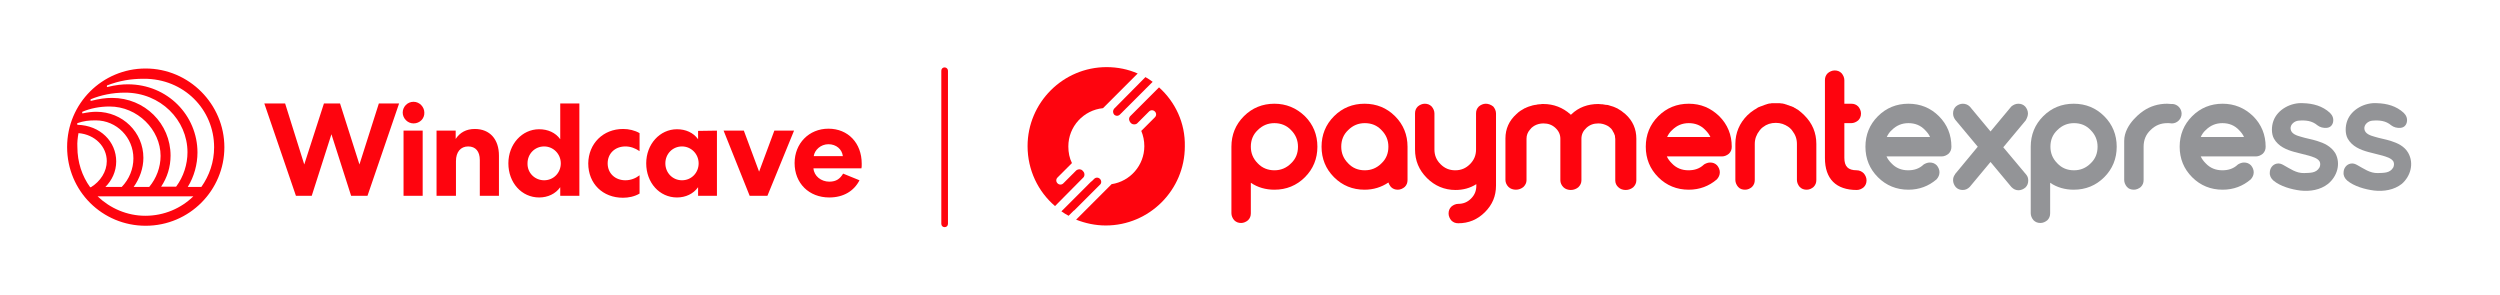 <?xml version="1.0" encoding="utf-8"?>
<!-- Generator: Adobe Illustrator 23.0.4, SVG Export Plug-In . SVG Version: 6.00 Build 0)  -->
<svg version="1.1" id="Redraw01" xmlns="http://www.w3.org/2000/svg" xmlns:xlink="http://www.w3.org/1999/xlink" x="0px" y="0px"
	 viewBox="0 0 901.4 106.2" style="enable-background:new 0 0 901.4 106.2;" xml:space="preserve">
<style type="text/css">
	.st0{fill:#FE040E;}
	.st1{fill:none;}
	.st2{fill:#939497;}
</style>
<g>
	<path class="st0" d="M303.9,56.3c-0.3-2.5-2.4-4.3-5.2-4.3c-2.8,0-5,2.1-5.3,4.3H303.9z M309.9,65c-2,3.9-5.8,6.2-10.9,6.2
		c-7.3,0-12.5-5.1-12.5-12.4c0-7.1,5.2-12.4,12.2-12.4c7.1,0,12,5.2,12,12.6c0,0.8,0,1.4-0.1,1.7h-17.3c0.2,2.8,2.8,4.8,5.7,4.8
		c2.6,0,3.9-1.1,5-2.9L309.9,65z M260.9,47.1h7.3l5.5,14.8l5.5-14.8h7.1l-9.6,23.5h-6.4L260.9,47.1z M245.9,65c3.4,0,6-2.7,6-6.1
		c0-3.4-2.7-6.1-6-6.1c-3.4,0-6,2.7-6,6.1S242.5,65,245.9,65 M258.5,47.1v23.5h-6.8v-3.1c-1.7,2.4-4.5,3.7-7.6,3.7
		c-6.3,0-11.1-5.3-11.1-12.3c0-6.9,4.9-12.3,11.1-12.3c3.1,0,5.9,1.2,7.6,3.6v-3L258.5,47.1L258.5,47.1z M224.7,46.5
		c2,0,4.2,0.5,5.9,1.5v6.5c-1.6-1.1-3.3-1.7-5.1-1.7c-3.7,0-6.4,2.5-6.4,6.1s2.7,6.1,6.4,6.1c1.9,0,3.7-0.7,5.1-1.8v6.6
		c-1.9,1.1-4,1.5-6,1.5c-7.2,0-12.5-5-12.5-12.4C212.2,51.8,217.4,46.5,224.7,46.5 M196.2,65c3.4,0,6-2.7,6-6.1c0-3.4-2.7-6.1-6-6.1
		c-3.4,0-6,2.7-6,6.1C190.1,62.3,192.8,65,196.2,65 M208.9,37.3v33.3H202v-3.1c-1.7,2.4-4.5,3.7-7.6,3.7c-6.3,0-11.1-5.3-11.1-12.3
		c0-6.9,4.9-12.3,11.1-12.3c3.1,0,5.9,1.2,7.6,3.6V37.3H208.9z M164.3,70.6h-6.9V47.1h6.9v3c1.5-2.3,3.8-3.6,6.9-3.6
		c5.4,0,8.7,3.7,8.7,9.6v14.5H173V57.7c0-3.1-1.5-4.9-4.2-4.9s-4.4,2-4.4,5.3v12.5H164.3z M145.5,47.1h6.9v23.5h-6.9V47.1z
		 M149.1,44.5c-2.2,0-3.9-1.9-3.9-3.9c0-2.1,1.7-3.9,3.9-3.9s3.9,1.9,3.9,3.9C153.1,42.7,151.4,44.5,149.1,44.5 M106.7,70.6
		L95.3,37.3h7.5l6.9,22l7.1-22h5.8l7,22l7-22h7.3l-11.4,33.3h-5.9l-7.1-22.2l-7.1,22.2H106.7z"/>
	<path class="st0" d="M35.2,70.8h34.5c-4.4,4.3-10.5,7-17.3,7C45.8,77.8,39.7,75.1,35.2,70.8z M28.3,48c6,0.5,10.2,4.9,10.2,10.1
		c0,3.8-2.3,7.3-5.7,9.4h-0.3c-2.9-4-4.6-9-4.6-14.5C27.8,51.3,28,49.7,28.3,48z M27.9,44.4c2.3-0.8,4.1-1,6.6-1
		c7.6,0,13.6,6.2,13.6,13.7c0,3.8-1.5,7.5-4.2,10.3H38c2.3-2.3,3.9-5.5,3.9-9.2c0-7.1-5.7-13-14-13.2C27.8,44.8,27.8,44.5,27.9,44.4
		z M34.7,40.3c-1.4,0-3.1,0.2-5,0.6c-0.1-0.2-0.1-0.5,0-0.6c2.8-1.2,6.2-1.9,9.8-1.9c10.1,0,18.4,8.4,18.4,17.8
		c0,4.1-1.5,8.1-4.1,11.2h-5.6c2.2-3.1,3.5-6.8,3.5-10.5C51.7,47.7,44.2,40.3,34.7,40.3z M40.4,35.3c-2.3,0-4.5,0.3-7.7,1.1
		c-0.1-0.2-0.1-0.5,0-0.6c3.6-1.5,7.8-2.4,12.4-2.4c12.8,0,22.5,9.9,22.5,21.5c0,4.3-1.4,8.8-4.1,12.4h-5.4
		c2.2-3.3,3.4-7.1,3.4-11.2C61.5,44.6,52.2,35.3,40.4,35.3z M77.2,53.1c0,5.3-1.7,10.2-4.6,14.3h-4.9c2.3-3.7,3.5-8.2,3.5-12.4
		c0-13.4-10.8-24.6-25.1-24.6c-1.9,0-4.3,0.2-7.5,1c-0.1-0.2-0.1-0.5,0-0.6c4.4-1.7,8.6-2.4,13.2-2.4C66.3,28.3,77.2,39.5,77.2,53.1
		z M52.5,24.7c-15.6,0-28.3,12.6-28.3,28.3c0,16,12.8,28.4,28.3,28.4c15.9,0,28.4-12.9,28.4-28.3C80.9,37.6,68.2,24.7,52.5,24.7z"/>
</g>
<g>
	<path class="st1" d="M747.7,44.4c-2.4,0-4.4,0.8-6,2.5c-1.7,1.7-2.5,3.7-2.5,6c0,2.4,0.8,4.4,2.5,6c1.7,1.7,3.7,2.5,6,2.5
		c2.4,0,4.4-0.8,6-2.5c1.7-1.7,2.5-3.7,2.5-6c0-2.4-0.8-4.4-2.5-6C752.1,45.2,750.1,44.4,747.7,44.4z"/>
	<path class="st1" d="M688.1,44.4c-2.4,0-4.4,0.8-6,2.5c-0.8,0.8-1.4,1.6-1.8,2.5H696c-0.4-0.9-1-1.8-1.8-2.5
		C692.5,45.2,690.5,44.4,688.1,44.4z"/>
	<path class="st1" d="M801.4,44.4c-2.4,0-4.4,0.8-6,2.5c-0.8,0.8-1.4,1.6-1.8,2.5h15.7c-0.4-0.9-1-1.8-1.8-2.5
		C805.7,45.2,803.7,44.4,801.4,44.4z"/>
	<path class="st2" d="M801.4,37.4c-4.3,0-8,1.5-11,4.5c-3,3-4.5,6.7-4.5,11c0,4.3,1.5,8,4.5,11c3,3,6.7,4.5,11,4.5
		c3.9,0,7.3-1.3,10.1-3.7l0.1-0.1c0.6-0.7,1-1.5,1-2.5c0-0.9-0.4-1.8-1-2.5c-0.7-0.7-1.5-1-2.5-1c-0.8,0-1.5,0.3-2.2,0.7l-0.1,0.1
		c-1.5,1.4-3.3,2-5.5,2c-2.4,0-4.4-0.8-6-2.5c-0.8-0.8-1.4-1.6-1.8-2.5h19.9c0.9,0,1.8-0.4,2.5-1c0.7-0.7,1-1.5,1-2.5
		c0-4.3-1.5-8-4.5-11C809.3,38.9,805.6,37.4,801.4,37.4z M793.5,49.4c0.4-0.9,1-1.8,1.8-2.5c1.7-1.7,3.7-2.5,6-2.5
		c2.4,0,4.4,0.8,6,2.5c0.8,0.8,1.4,1.6,1.8,2.5H793.5z"/>
	<path class="st0" d="M669.5,61.4c-3.2,0-4.5-1.4-4.5-4.5V44.4h2.5c0.9,0,1.8-0.4,2.5-1c0.7-0.7,1-1.5,1-2.5c0-0.9-0.4-1.8-1-2.5
		c-0.7-0.7-1.5-1-2.5-1h-2.5v-8.5c0-0.9-0.4-1.8-1-2.5c-0.7-0.7-1.5-1-2.5-1c-0.9,0-1.8,0.4-2.5,1c-0.7,0.7-1,1.5-1,2.5v28.1
		c0,7.5,4,11.5,11.5,11.5c0.9,0,1.8-0.4,2.5-1c0.7-0.7,1-1.5,1-2.5c0-0.9-0.4-1.8-1-2.5C671.3,61.8,670.4,61.4,669.5,61.4z"/>
	<path class="st2" d="M731.2,40.9c0-0.9-0.4-1.8-1-2.5c-0.7-0.7-1.5-1-2.5-1c-0.9,0-1.8,0.4-2.5,1l-7.5,9l-7.4-8.9l-0.1-0.1
		c-0.7-0.7-1.6-1-2.5-1c-0.9,0-1.8,0.4-2.5,1c-0.7,0.7-1,1.5-1,2.5c0,0.9,0.3,1.6,0.8,2.3l8.1,9.7l-8.2,9.9l0,0.1
		c-0.5,0.6-0.7,1.3-0.7,2.1c0,0.9,0.4,1.8,1,2.5c0.7,0.7,1.5,1,2.5,1c1,0,1.8-0.4,2.5-1.1l7.5-9l7.5,9l0.1,0.1
		c0.7,0.7,1.5,1.1,2.5,1.1c0.9,0,1.8-0.4,2.5-1c0.7-0.7,1-1.5,1-2.5c0-0.8-0.2-1.5-0.7-2.1l-8.3-9.9l8.1-9.7
		C730.9,42.5,731.2,41.7,731.2,40.9z"/>
	<path class="st2" d="M747.7,37.4c-4.3,0-8,1.5-11,4.5c-3,3-4.5,6.7-4.5,11v24c0,0.9,0.4,1.8,1,2.5c0.7,0.7,1.5,1,2.5,1
		c0.9,0,1.8-0.4,2.5-1c0.7-0.7,1-1.5,1-2.5V65.9c2.5,1.7,5.4,2.5,8.5,2.5c4.3,0,8-1.5,11-4.5s4.5-6.7,4.5-11c0-4.3-1.5-8-4.5-11
		C755.7,38.9,752,37.4,747.7,37.4z M753.8,58.9c-1.7,1.7-3.7,2.5-6,2.5c-2.4,0-4.4-0.8-6-2.5c-1.7-1.7-2.5-3.7-2.5-6
		c0-2.4,0.8-4.4,2.5-6c1.7-1.7,3.7-2.5,6-2.5c2.4,0,4.4,0.8,6,2.5c1.7,1.7,2.5,3.7,2.5,6C756.3,55.3,755.5,57.3,753.8,58.9z"/>
	<path class="st2" d="M784,37.6c-0.3-0.1-0.6-0.1-0.9-0.1c0,0,0,0,0,0c-0.1,0-0.2,0-0.2,0c-0.5,0-1-0.1-1.5-0.1
		c-3.2,0-6.1,0.9-8.6,2.6c0,0-6.9,4.5-6.9,10.8v14.1c0,0.9,0.4,1.8,1,2.5s1.5,1,2.5,1c0.9,0,1.8-0.4,2.5-1c0.7-0.7,1-1.5,1-2.5v-12
		c0-2.4,0.8-4.4,2.5-6c1.7-1.7,3.7-2.5,6-2.5c0.6,0,1.1,0,1.6,0.1c0,0,0.1,0,0.1,0c1.9,0,3.5-1.6,3.5-3.5
		C786.6,39.4,785.5,38,784,37.6z"/>
	<path class="st2" d="M688.1,37.4c-4.3,0-8,1.5-11,4.5c-3,3-4.5,6.7-4.5,11c0,4.3,1.5,8,4.5,11c3,3,6.7,4.5,11,4.5
		c3.9,0,7.3-1.3,10.1-3.7l0.1-0.1c0.6-0.7,1-1.5,1-2.5c0-0.9-0.4-1.8-1-2.5c-0.7-0.7-1.5-1-2.5-1c-0.8,0-1.5,0.3-2.2,0.7l-0.1,0.1
		c-1.5,1.4-3.3,2-5.5,2c-2.4,0-4.4-0.8-6-2.5c-0.8-0.8-1.4-1.6-1.8-2.5h19.9c0.9,0,1.8-0.4,2.5-1c0.7-0.7,1-1.5,1-2.5
		c0-4.3-1.5-8-4.5-11C696.1,38.9,692.4,37.4,688.1,37.4z M680.3,49.4c0.4-0.9,1-1.8,1.8-2.5c1.7-1.7,3.7-2.5,6-2.5
		c2.4,0,4.4,0.8,6,2.5c0.8,0.8,1.4,1.6,1.8,2.5H680.3z"/>
	<path class="st0" d="M492,37.4c-4.3,0-8,1.5-11,4.5s-4.5,6.7-4.5,11c0,4.3,1.5,8,4.5,11c3,3,6.7,4.5,11,4.5c3.2,0,6.1-0.9,8.6-2.6
		c0.2,0.6,0.5,1.1,0.9,1.6c0.7,0.7,1.5,1,2.5,1c0.9,0,1.8-0.4,2.5-1c0.7-0.7,1-1.5,1-2.5v-12c0-4.3-1.5-8-4.5-11
		C500,38.9,496.3,37.4,492,37.4z M498.1,58.9c-1.7,1.7-3.7,2.5-6,2.5c-2.4,0-4.4-0.8-6-2.5c-1.7-1.7-2.5-3.7-2.5-6
		c0-2.4,0.8-4.4,2.5-6c1.7-1.7,3.7-2.5,6-2.5c2.4,0,4.4,0.8,6,2.5c1.7,1.7,2.5,3.7,2.5,6C500.6,55.3,499.8,57.3,498.1,58.9z"/>
	<path class="st0" d="M648.3,39.6C648.2,39.6,648.2,39.6,648.3,39.6c-0.1-0.1-0.2-0.1-0.2-0.1c-0.2-0.1-0.3-0.2-0.5-0.3
		c-0.1-0.1-0.2-0.1-0.3-0.2c-0.2-0.1-0.5-0.2-0.7-0.4c-0.1,0-0.2-0.1-0.3-0.1c-0.2-0.1-0.4-0.2-0.5-0.2c-0.1,0-0.2-0.1-0.3-0.1
		c-0.3-0.1-0.5-0.2-0.8-0.3c-0.1,0-0.2,0-0.3-0.1c-0.2-0.1-0.4-0.1-0.6-0.2c-0.1,0-0.2,0-0.3-0.1c-0.3-0.1-0.6-0.1-0.9-0.2
		c-0.1,0-0.1,0-0.2,0c-0.3,0-0.5-0.1-0.8-0.1c-0.1,0-0.2,0-0.3,0c-0.3,0-0.6,0-0.9,0c-0.3,0-0.6,0-0.9,0c-0.1,0-0.2,0-0.3,0
		c-0.3,0-0.5,0-0.8,0.1c-0.1,0-0.1,0-0.2,0c-0.3,0-0.6,0.1-0.9,0.2c-0.1,0-0.2,0-0.3,0.1c-0.2,0-0.4,0.1-0.6,0.2
		c-0.1,0-0.2,0-0.3,0.1c-0.3,0.1-0.5,0.2-0.8,0.3c-0.1,0-0.2,0.1-0.3,0.1c-0.2,0.1-0.4,0.1-0.5,0.2c-0.1,0-0.2,0.1-0.3,0.1
		c-0.2,0.1-0.5,0.2-0.7,0.4c-0.1,0.1-0.2,0.1-0.3,0.2c-0.2,0.1-0.3,0.2-0.5,0.3c-0.1,0-0.1,0.1-0.2,0.1c0,0,0,0,0,0
		c-0.9,0.6-1.7,1.2-2.5,2c-2.8,2.8-4.3,6.3-4.3,10.3v13c0,0.9,0.4,1.8,1,2.5s1.5,1,2.5,1s1.8-0.4,2.5-1c0.7-0.7,1-1.5,1-2.5v-13
		c0-1.8,0.6-3.4,1.7-4.8c0.2-0.2,0.3-0.4,0.5-0.6c0.2-0.2,0.5-0.5,0.8-0.7c1.3-1,2.8-1.5,4.6-1.5c1.7,0,3.2,0.5,4.6,1.5
		c0.3,0.2,0.5,0.4,0.8,0.7c0.2,0.2,0.4,0.4,0.5,0.6c1.1,1.4,1.7,2.9,1.7,4.8v13c0,0.9,0.4,1.8,1,2.5c0.7,0.7,1.5,1,2.5,1
		s1.8-0.4,2.5-1c0.7-0.7,1-1.5,1-2.5v-13c0-4-1.4-7.4-4.3-10.3C649.9,40.9,649.1,40.2,648.3,39.6z"/>
	<path class="st0" d="M535.7,37.4c-0.9,0-1.8,0.4-2.5,1c-0.7,0.7-1,1.5-1,2.5v13c0,2.1-0.7,3.8-2.2,5.3c-1.5,1.5-3.2,2.2-5.3,2.2
		c-2.1,0-3.8-0.7-5.3-2.2s-2.2-3.2-2.2-5.3v-13c0-0.9-0.4-1.8-1-2.5c-0.7-0.7-1.5-1-2.5-1c-0.9,0-1.8,0.4-2.5,1
		c-0.7,0.7-1,1.5-1,2.5v13c0,4,1.4,7.4,4.3,10.3c2.8,2.8,6.3,4.3,10.3,4.3c2.8,0,5.3-0.7,7.5-2.1v0.6c0,1.8-0.6,3.3-1.9,4.6
		c-1.3,1.3-2.8,1.9-4.6,1.9c-0.9,0-1.8,0.4-2.5,1c-0.7,0.7-1,1.5-1,2.5c0,0.9,0.4,1.8,1,2.5c0.7,0.7,1.5,1,2.5,1
		c3.7,0,6.9-1.3,9.6-4s4-5.8,4-9.6v-2v-24c0-0.9-0.4-1.8-1-2.5C537.5,37.7,536.6,37.4,535.7,37.4z"/>
	<path class="st0" d="M459.5,37.4c-4.3,0-8,1.5-11,4.5s-4.5,6.7-4.5,11v24c0,0.9,0.4,1.8,1,2.5c0.7,0.7,1.5,1,2.5,1
		c0.9,0,1.8-0.4,2.5-1c0.7-0.7,1-1.5,1-2.5V65.9c2.5,1.7,5.4,2.5,8.5,2.5c4.3,0,8-1.5,11-4.5s4.5-6.7,4.5-11c0-4.3-1.5-8-4.5-11
		C467.4,38.9,463.7,37.4,459.5,37.4z M465.5,58.9c-1.7,1.7-3.7,2.5-6,2.5s-4.4-0.8-6-2.5c-1.7-1.7-2.5-3.7-2.5-6
		c0-2.4,0.8-4.4,2.5-6c1.7-1.7,3.7-2.5,6-2.5s4.4,0.8,6,2.5c1.7,1.7,2.5,3.7,2.5,6C468,55.3,467.2,57.3,465.5,58.9z"/>
	<path class="st0" d="M608.9,37.4c-4.3,0-8,1.5-11,4.5c-3,3-4.5,6.7-4.5,11c0,4.3,1.5,8,4.5,11c3,3,6.7,4.5,11,4.5
		c3.9,0,7.3-1.3,10.1-3.7l0.1-0.1c0.6-0.7,1-1.5,1-2.5c0-0.9-0.4-1.8-1-2.5c-0.7-0.7-1.5-1-2.5-1c-0.8,0-1.5,0.3-2.2,0.7l-0.1,0.1
		c-1.5,1.4-3.3,2-5.5,2c-2.4,0-4.4-0.8-6-2.5c-0.8-0.8-1.4-1.6-1.8-2.5h19.9c0.9,0,1.8-0.4,2.5-1c0.7-0.7,1-1.5,1-2.5
		c0-4.3-1.5-8-4.5-11C616.8,38.9,613.2,37.4,608.9,37.4z M601.1,49.4c0.4-0.9,1-1.8,1.8-2.5c1.7-1.7,3.7-2.5,6-2.5
		c2.4,0,4.4,0.8,6,2.5c0.8,0.8,1.4,1.6,1.8,2.5H601.1z"/>
	<path class="st0" d="M586,41.1c-0.9-0.8-1.9-1.5-3-2.1c0,0,0,0,0,0c0,0-0.1,0-0.1,0c-0.1-0.1-0.3-0.1-0.4-0.2
		c-0.2-0.1-0.5-0.2-0.7-0.3c-0.1,0-0.2-0.1-0.3-0.1c-0.3-0.1-0.7-0.2-1-0.3c-0.1,0-0.2-0.1-0.3-0.1c-0.3-0.1-0.6-0.2-1-0.2
		c-0.1,0-0.1,0-0.2,0c-0.4-0.1-0.8-0.1-1.2-0.2c-0.1,0-0.2,0-0.3,0c-0.4,0-0.8-0.1-1.2-0.1c0,0,0,0,0,0c0,0,0,0,0,0
		c-3.8,0-7.1,1.2-9.7,3.7c-0.1,0.1-0.1,0.1-0.2,0.2c-0.1-0.1-0.1-0.1-0.2-0.2c-2.7-2.4-6-3.7-9.7-3.7c0,0,0,0,0,0c0,0,0,0,0,0
		c-0.4,0-0.8,0-1.2,0.1c-0.1,0-0.2,0-0.3,0c-0.4,0-0.8,0.1-1.2,0.2c-0.1,0-0.1,0-0.2,0c-0.3,0.1-0.7,0.1-1,0.2
		c-0.1,0-0.2,0.1-0.3,0.1c-0.3,0.1-0.7,0.2-1,0.3c-0.1,0-0.2,0.1-0.3,0.1c-0.2,0.1-0.5,0.2-0.7,0.3c-0.1,0.1-0.3,0.1-0.4,0.2
		c0,0-0.1,0-0.1,0c0,0,0,0,0,0c-1.1,0.6-2.1,1.2-3,2.1c-2.7,2.4-4,5.4-4,8.8v15c0,0.9,0.4,1.8,1.1,2.5c0.7,0.7,1.7,1,2.7,1
		s2-0.4,2.7-1c0,0,0,0,0,0s0,0,0,0c0,0,0,0,0,0c0.7-0.7,1.1-1.5,1.1-2.4v-15c0-1.2,0.4-2.3,1.2-3.2c0.2-0.2,0.4-0.5,0.6-0.7
		c0.4-0.3,0.7-0.6,1.1-0.8c0.9-0.5,2-0.8,3.2-0.8c1.7,0,3.1,0.5,4.3,1.6c1.2,1.1,1.8,2.4,1.8,3.9v15c0,0.9,0.4,1.8,1.1,2.5
		c0.7,0.7,1.7,1,2.7,1c0,0,0,0,0,0c0,0,0,0,0,0c1,0,2-0.4,2.7-1c0.7-0.7,1.1-1.5,1.1-2.5v-15c0-1.5,0.6-2.8,1.8-3.9
		c1.2-1.1,2.6-1.6,4.3-1.6c1.2,0,2.2,0.3,3.2,0.8c0.4,0.2,0.8,0.5,1.1,0.8c0.3,0.2,0.5,0.5,0.7,0.8c0,0,0.1,0.1,0.1,0.1
		c0,0,0,0,0,0.1c0.4,0.6,0.7,1.2,0.9,1.9c0,0.1,0,0.2,0,0.3c0,0.3,0.1,0.5,0.1,0.8v15c0,0.9,0.4,1.8,1.1,2.4c0,0,0,0,0,0
		c0,0,0,0,0,0c0,0,0,0,0,0c0.7,0.7,1.7,1,2.7,1c1,0,2-0.4,2.7-1c0.7-0.7,1.1-1.5,1.1-2.5v-15C590,46.5,588.7,43.5,586,41.1z"/>
	<path class="st0" d="M340.6,24.3L340.6,24.3c-0.7,0-1.2,0.5-1.2,1.2v55.2c0,0.7,0.5,1.2,1.2,1.2h0c0.7,0,1.2-0.5,1.2-1.2V25.5
		C341.8,24.9,341.3,24.3,340.6,24.3z"/>
	<path class="st0" d="M396.6,64.5c-0.6-0.6-1.5-0.6-2.1,0l-0.9,0.9c0,0-0.1,0-0.1,0l-10.8,10.8c0.8,0.6,1.7,1.1,2.6,1.6l1.8-1.8
		c0.1-0.1,0.2-0.1,0.3-0.2l9.2-9.2C397.2,66.1,397.2,65.1,396.6,64.5z"/>
	<path class="st0" d="M417.9,31.5l-10.4,10.4c0,0,0,0,0,0c-0.6,0.7-0.5,1.6,0.1,2.3l0.2,0.2c0.6,0.6,1.6,0.6,2.2,0.1c0,0,0,0,0,0
		l4.3-4.3c0.6-0.6,1.5-0.6,2.1,0c0.6,0.6,0.6,1.5,0,2.1l-4.9,4.9c0.7,1.7,1.1,3.5,1.1,5.5c0,6.9-5.1,12.7-11.8,13.7l-12.8,12.8
		c3.3,1.3,6.9,2.1,10.7,2.1c15.7,0,28.5-12.8,28.5-28.5C427.4,44.3,423.7,36.7,417.9,31.5z"/>
	<path class="st0" d="M401.7,39.2c-0.5,0.6-0.5,1.5,0,2.1c0.6,0.6,1.5,0.6,2.1,0l9.2-9.2c0,0,0,0,0.1-0.1l2.5-2.5
		c-0.8-0.6-1.7-1.2-2.6-1.7L401.7,39.2C401.7,39.2,401.7,39.2,401.7,39.2z"/>
	<path class="st0" d="M390.7,63.9c0.5-0.7,0.4-1.6-0.2-2.2l-0.2-0.2c-0.6-0.6-1.5-0.6-2.2-0.1c0,0,0,0,0,0l-4.7,4.7
		c-0.6,0.6-1.5,0.6-2.1,0c-0.6-0.6-0.6-1.5,0-2.1l5.2-5.2c-0.9-1.8-1.3-3.8-1.3-6c0-7.2,5.5-13.1,12.5-13.8l12.5-12.5
		c-3.4-1.5-7.2-2.3-11.2-2.3c-15.7,0-28.5,12.8-28.5,28.5c0,8.6,3.8,16.4,9.9,21.6L390.7,63.9C390.7,63.9,390.7,63.9,390.7,63.9z"/>
	<path class="st2" d="M835.4,50.8c-1.9-0.6-3.9-0.9-5.8-1.5c-1.4-0.4-3.5-1-3.7-2.8c-0.2-1.6,1.4-2.9,2.9-3c2.5-0.2,4.8,0,6.8,1.7
		c0.9,0.7,2.1,1,3.3,0.9c1.2-0.1,2-0.8,2.3-2c0.3-1.4-0.2-2.5-1.1-3.4c-2.7-2.5-6.1-3.4-9.7-3.5c-4.3-0.3-9.2,2.2-10.7,6.4
		c-0.7,1.9-0.8,4.6,0.2,6.4c1.6,2.8,4.5,4,7.4,4.8c1.7,0.5,3.4,0.8,5.1,1.3c1.3,0.4,3.3,0.9,4,2.2c0.3,0.7,0.2,1.5-0.1,2.1
		c-1.2,2.1-3.5,1.9-5.5,2c-2.9,0.1-5.1-1.6-7.5-2.9c-0.7-0.4-1.5-0.7-2.4-0.5c-1.5,0.3-2.5,1.7-2.5,3.2c-0.1,1.1,0.4,2.1,1.3,2.9
		c2.5,2.1,6.5,3.2,9.7,3.6c3.5,0.4,7.2-0.2,10-2.4c3.3-2.7,4.7-7.3,2.6-11.1C840.4,52.7,838,51.6,835.4,50.8z"/>
	<path class="st2" d="M868.3,55.1c-1.4-2.4-3.8-3.5-6.3-4.3c-1.9-0.6-3.9-0.9-5.8-1.5c-1.4-0.4-3.5-1-3.7-2.8
		c-0.2-1.6,1.4-2.9,2.9-3c2.5-0.2,4.8,0,6.8,1.7c0.9,0.7,2.1,1,3.3,0.9c1.2-0.1,2-0.8,2.3-2c0.3-1.4-0.2-2.5-1.1-3.4
		c-2.7-2.5-6.1-3.4-9.7-3.5c-4.3-0.3-9.2,2.2-10.7,6.4c-0.7,1.9-0.8,4.6,0.2,6.4c1.6,2.8,4.5,4,7.4,4.8c1.7,0.5,3.4,0.8,5.1,1.3
		c1.3,0.4,3.3,0.9,4,2.2c0.3,0.7,0.2,1.5-0.1,2.1c-1.2,2.1-3.5,1.9-5.5,2c-2.9,0.1-5.1-1.6-7.5-2.9c-0.7-0.4-1.5-0.7-2.4-0.5
		c-1.5,0.3-2.5,1.7-2.5,3.2c-0.1,1.1,0.4,2.1,1.3,2.9c2.5,2.1,6.5,3.2,9.7,3.6c3.5,0.4,7.2-0.2,10-2.4
		C869.1,63.6,870.5,59,868.3,55.1z"/>
</g>
</svg>
